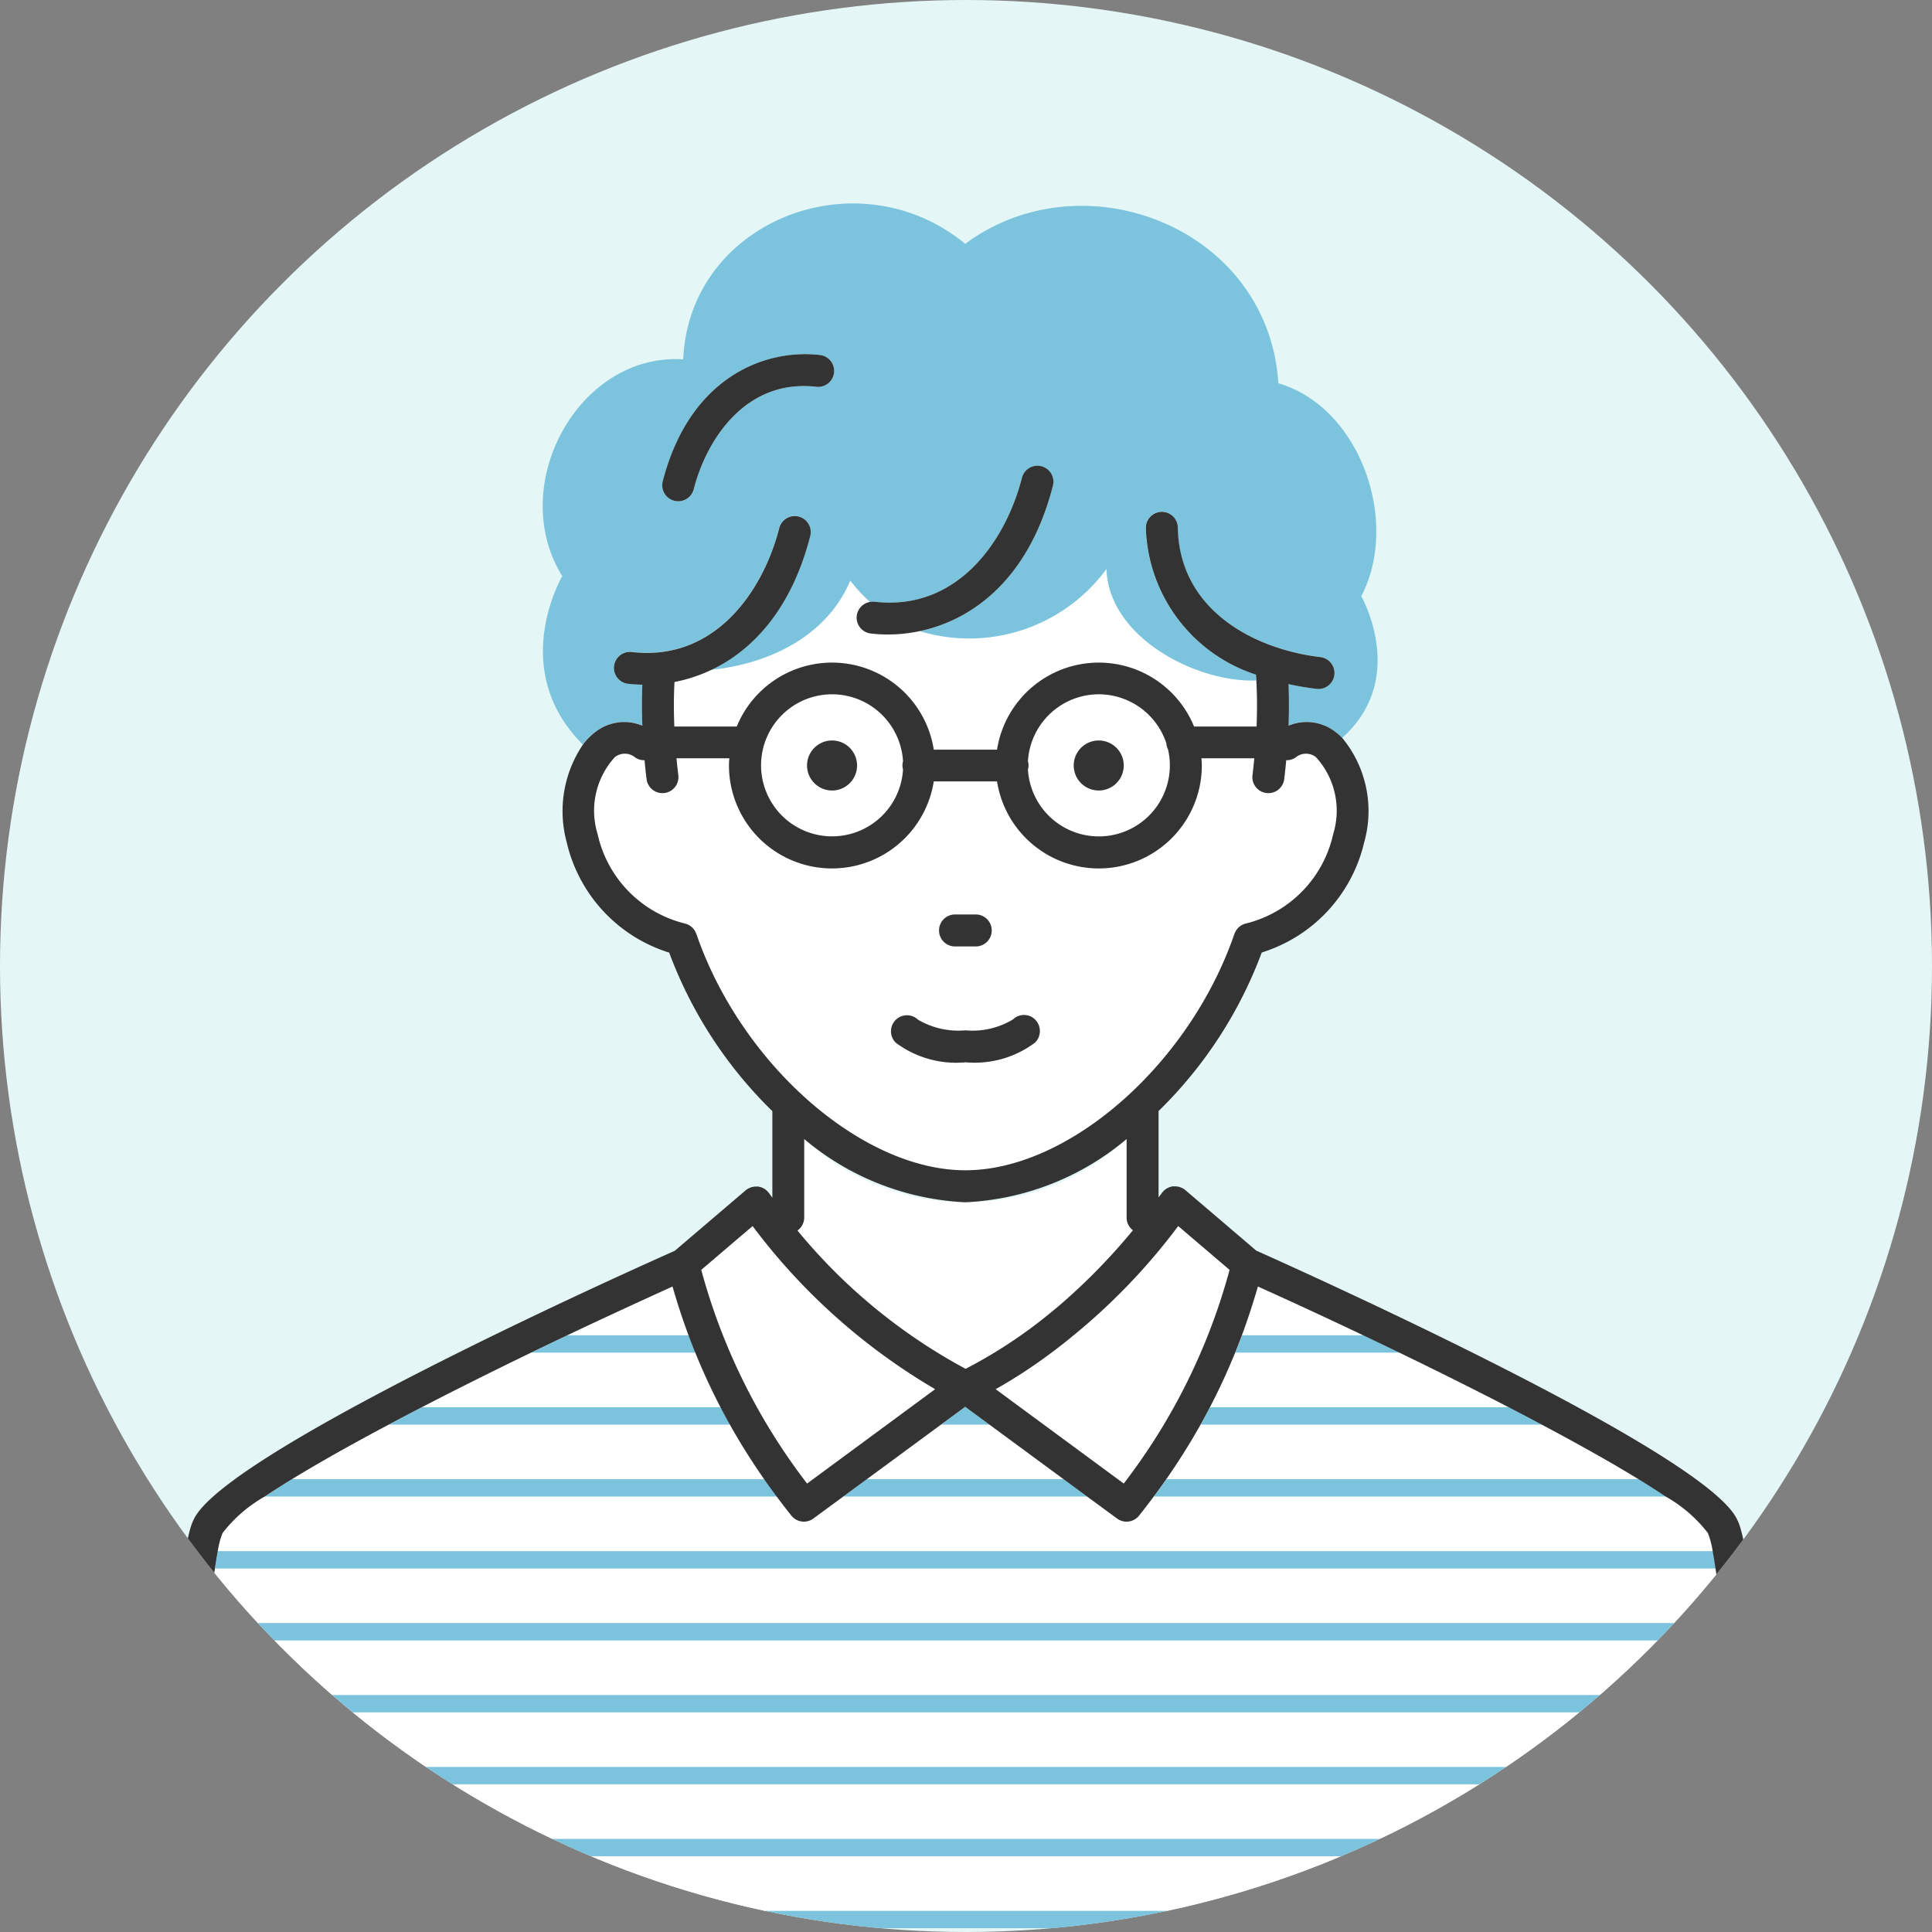 <svg xmlns="http://www.w3.org/2000/svg" xmlns:xlink="http://www.w3.org/1999/xlink" width="88" height="88" viewBox="0 0 88 88"><rect x="0" y="0" width="88" height="88" fill="#808080" stroke="none"/><defs><clipPath id="a"><circle cx="44" cy="44" r="44" fill="#fff" stroke="#707070"/></clipPath><clipPath id="b"><path fill="none" d="M0 0H73.865V79.287H0z"/></clipPath></defs><circle cx="44" cy="44" r="44" fill="#e4f7f6"/><g transform="translate(8 10.531) translate(-8 -10.531)" clip-path="url(#a)"><g clip-path="url(#b)" transform="translate(7.04 9.268)"><path d="M77.736,283.13H8.061q-.088,1.137-.183,2.489H77.919q-.095-1.354-.183-2.489" transform="translate(-5.966 -214.403)" fill="#fff"/><path d="M78.22,269.63H9.1c-.069.721-.142,1.546-.218,2.489H78.438c-.076-.943-.149-1.768-.218-2.489" transform="translate(-6.73 -204.18)" fill="#fff"/><path d="M62.609,215.629H55.125c-1.738.841-3.42,1.681-4.982,2.489H63.759q-.632-1.215-1.15-2.489" transform="translate(-37.971 -163.287)" fill="#fff"/><path d="M45.73,229.13H30.186c-1.692.9-3.2,1.745-4.412,2.489H47.293q-.849-1.216-1.563-2.489" transform="translate(-19.518 -173.511)" fill="#fff"/><path d="M77.3,296.63H7.151q-.079,1.164-.161,2.489H77.462q-.083-1.325-.161-2.489" transform="translate(-5.293 -224.626)" fill="#fff"/><path d="M152.043,225.781l-.033.025h.067Z" transform="translate(-115.111 -170.974)" fill="#fff"/><path d="M79.755,244.291a6.41,6.41,0,0,0-1.922-1.661H54.51c-.218.292-.44.583-.671.871a.728.728,0,0,1-1,.131l-1.361-1H40.367l-1.361,1a.728.728,0,0,1-1-.131c-.231-.288-.453-.579-.671-.871H14.012a6.41,6.41,0,0,0-1.922,1.661,3.639,3.639,0,0,0-.218.828h68.1a3.639,3.639,0,0,0-.218-.828" transform="translate(-8.99 -183.734)" fill="#fff"/><path d="M206.7,215.629h-7.483q-.517,1.276-1.15,2.489h13.616c-1.562-.808-3.245-1.648-4.982-2.489" transform="translate(-149.984 -163.287)" fill="#fff"/><path d="M204.792,203.221q-.326,1.136-.73,2.224H209.6c-1.59-.755-3.207-1.5-4.8-2.224" transform="translate(-154.528 -153.891)" fill="#fff"/><path d="M139.261,229.13h-2.208l-3.381,2.489h8.97Z" transform="translate(-101.224 -173.51)" fill="#fff"/><path d="M78.766,256.13H10.4c-.088.6-.188,1.4-.3,2.489H79.065c-.111-1.086-.211-1.891-.3-2.489" transform="translate(-7.653 -193.957)" fill="#fff"/><path d="M206.978,229.13H191.434q-.714,1.274-1.563,2.489H211.39c-1.216-.744-2.72-1.589-4.412-2.489" transform="translate(-143.781 -173.511)" fill="#fff"/><path d="M117.025,98.592a3.24,3.24,0,0,0,3.229-3.054.652.652,0,0,1,0-.369,3.236,3.236,0,1,0-3.229,3.423m0-4.377a1.139,1.139,0,1,1-1.139,1.139,1.139,1.139,0,0,1,1.139-1.139" transform="translate(-86.166 -69.755)" fill="#fff"/><path d="M117.149,68.582a7.756,7.756,0,0,1-8.5,2.83,7.009,7.009,0,0,1-1.454.155,6.781,6.781,0,0,1-.783-.045.727.727,0,0,1-.028-1.44,7.237,7.237,0,0,1-.9-.973c-1.1,2.611-3.825,3.813-6.333,4.063a7.02,7.02,0,0,1-1.677.55c-.034.646-.035,1.325-.007,2.028h2.845a4.69,4.69,0,0,1,8.973,1.055h2.882a4.69,4.69,0,0,1,8.973-1.055h2.845c.029-.728.026-1.427-.011-2.094-2.611.119-6.71-1.888-6.821-5.074" transform="translate(-73.789 -51.934)" fill="#fff"/><path d="M99.462,122.234c4.715,0,10.213-4.83,12.255-10.766,0-.01.009-.018.012-.027a.742.742,0,0,1,.033-.071c.011-.02.021-.04.034-.059s.027-.038.042-.056a.664.664,0,0,1,.046-.055.644.644,0,0,1,.05-.046c.018-.016.036-.031.056-.044s.039-.025.059-.036a.651.651,0,0,1,.065-.033c.02-.009.041-.016.061-.023a.72.72,0,0,1,.077-.022c.009,0,.018-.006.028-.008a5.392,5.392,0,0,0,3.937-4.064,3.616,3.616,0,0,0-.786-3.506.735.735,0,0,0-.936.025.722.722,0,0,1-.417.115c-.026.284-.056.569-.091.859a.728.728,0,0,1-1.446-.175c.032-.26.058-.517.083-.772h-2.408c.008.108.016.216.016.327a4.692,4.692,0,0,1-9.327.728H98.021a4.692,4.692,0,0,1-9.327-.728c0-.11.009-.218.016-.327H86.3c.024.255.051.512.083.772a.728.728,0,1,1-1.446.175c-.035-.29-.065-.576-.091-.859a.722.722,0,0,1-.417-.115.735.735,0,0,0-.936-.025,3.617,3.617,0,0,0-.786,3.506,5.392,5.392,0,0,0,3.941,4.065l.025.007a.751.751,0,0,1,.085.025c.016.006.032.011.047.018a.717.717,0,0,1,.088.046l.032.02a.716.716,0,0,1,.086.07l.019.017a.734.734,0,0,1,.075.089l.014.018a.776.776,0,0,1,.054.1c0,.01.009.02.014.03s.014.027.019.042c2.042,5.936,7.539,10.766,12.255,10.766m-.472-11.652h.944a.728.728,0,1,1,0,1.456H98.99a.728.728,0,1,1,0-1.456m-2.714,4.812a.728.728,0,0,1,1.03-.019h0a3.644,3.644,0,0,0,2.156.483,3.567,3.567,0,0,0,2.172-.5.718.718,0,0,1,1.021.027.738.738,0,0,1-.027,1.037,6.074,6.074,0,0,1-6.332,0,.728.728,0,0,1-.019-1.03" transform="translate(-62.529 -78.198)" fill="#fff"/><path d="M76.9,310.13H6.334q-.072,1.18-.146,2.489H77.049q-.075-1.309-.146-2.489" transform="translate(-4.686 -234.848)" fill="#fff"/><path d="M128.3,186.015a22.089,22.089,0,0,0,3.011-1.882l.094-.072c.1-.078.207-.158.309-.237q.453-.353.885-.721a27.792,27.792,0,0,0,3.321-3.4.725.725,0,0,1-.287-.576v-3.58a10.8,10.8,0,0,1-14.685,0v3.58a.726.726,0,0,1-.306.592,25.593,25.593,0,0,0,7.658,6.3" transform="translate(-91.354 -132.934)" fill="#fff"/><path d="M163.893,95.353a.734.734,0,0,1-.026.184,3.236,3.236,0,1,0,6.382-.911.72.72,0,0,1-.077-.28,3.235,3.235,0,0,0-6.305.821.735.735,0,0,1,.026.185m3.2-1.139a1.139,1.139,0,1,1-1.139,1.139,1.139,1.139,0,0,1,1.139-1.139" transform="translate(-124.09 -69.755)" fill="#fff"/><path d="M163.656,203.608a27.883,27.883,0,0,0,4.821-9.733l-1.328-1.133-1.012-.864a28.356,28.356,0,0,1-4.889,5.077l-.163.134c-.159.127-.32.252-.482.377l-.083.064a22.951,22.951,0,0,1-2.7,1.783Z" transform="translate(-119.513 -145.301)" fill="#fff"/><path d="M104.919,191.878l-1.113.95-1.227,1.046a27.89,27.89,0,0,0,4.822,9.733l5.833-4.294a28.149,28.149,0,0,1-8.315-7.435" transform="translate(-77.679 -145.301)" fill="#fff"/><path d="M82.242,203.221c-1.6.72-3.213,1.468-4.8,2.224h5.533q-.4-1.088-.73-2.224" transform="translate(-58.641 -153.891)" fill="#fff"/><path d="M208.639,212.383h-5.533q-.148.4-.307.788h7.483q-.815-.394-1.644-.788" transform="translate(-153.571 -160.829)" fill="#7cc4dd"/><path d="M77.845,212.383H72.312q-.828.393-1.644.788h7.483q-.158-.391-.307-.788" transform="translate(-53.514 -160.829)" fill="#7cc4dd"/><path d="M148.737,225.883h-.067l-1.071.788h2.208Z" transform="translate(-111.771 -171.051)" fill="#7cc4dd"/><path d="M210.351,225.883H196.735q-.206.4-.425.788h15.544q-.73-.388-1.5-.788" transform="translate(-148.657 -171.052)" fill="#7cc4dd"/><path d="M59.069,225.883H45.454q-.773.4-1.5.788H59.494q-.219-.391-.425-.788" transform="translate(-33.281 -171.052)" fill="#7cc4dd"/><path d="M139.3,239.383h-8.97l-1.071.788h11.111Z" transform="translate(-97.884 -181.275)" fill="#7cc4dd"/><path d="M43.443,239.383H21.924c-.453.277-.866.541-1.234.788H44.013q-.292-.391-.569-.788" transform="translate(-15.668 -181.275)" fill="#7cc4dd"/><path d="M209.614,239.383H188.094q-.277.4-.569.788h23.323c-.368-.247-.781-.511-1.234-.788" transform="translate(-142.005 -181.275)" fill="#7cc4dd"/><path d="M79.569,252.883h-68.1c-.04.211-.083.47-.13.788H79.7c-.047-.318-.09-.577-.13-.788" transform="translate(-8.585 -191.498)" fill="#7cc4dd"/><path d="M78.823,266.383H9.864q-.038.372-.078.788H78.9q-.04-.417-.078-.788" transform="translate(-7.411 -201.721)" fill="#7cc4dd"/><path d="M78.243,279.883H8.692q-.031.381-.062.788H78.306q-.032-.407-.063-.788" transform="translate(-6.535 -211.944)" fill="#7cc4dd"/><path d="M77.749,293.383H7.708c-.018.257-.036.519-.054.788H77.8c-.018-.269-.036-.531-.054-.788" transform="translate(-5.796 -222.167)" fill="#7cc4dd"/><path d="M77.31,306.883H6.839c-.016.259-.032.52-.049.788H77.359c-.016-.268-.033-.53-.048-.788" transform="translate(-5.142 -232.39)" fill="#7cc4dd"/><path d="M6.049,320.383c-.015.259-.03.521-.044.788h70.95c-.015-.267-.03-.529-.044-.788Z" transform="translate(-4.547 -242.613)" fill="#7cc4dd"/><path d="M75.26,24.042a2.129,2.129,0,0,1,2.106-.261q-.036-.966,0-1.869c-.221,0-.438-.017-.65-.041a.728.728,0,1,1,.169-1.447c3.779.443,5.98-2.765,6.717-5.646a.728.728,0,0,1,1.411.361c-.846,3.309-2.6,5.193-4.507,6.1,2.508-.25,5.236-1.452,6.333-4.063a7.238,7.238,0,0,0,.9.973.721.721,0,0,1,.2-.007c3.778.441,5.98-2.766,6.717-5.645a.728.728,0,1,1,1.411.361c-1.074,4.2-3.61,6.1-6.059,6.622a7.756,7.756,0,0,0,8.5-2.83c.111,3.186,4.21,5.192,6.821,5.074-.005-.091-.012-.179-.018-.269a7.263,7.263,0,0,1-5.015-6.673.728.728,0,0,1,1.456-.026c.067,3.8,3.539,5.557,6.492,5.9a.728.728,0,1,1-.169,1.446,12.978,12.978,0,0,1-1.28-.216q.04.913,0,1.894a2.129,2.129,0,0,1,2.106.261,2.758,2.758,0,0,1,.344.3c3.023-2.7.87-6.451.87-6.451,1.774-3.395-.046-8.61-3.775-9.7-.463-7.118-8.906-10.337-14.263-6.351C87.149-2.209,79.5.813,79.23,7.1c-4.764-.307-8.07,5.736-5.508,9.877,0,0-2.506,4.235.936,7.667a2.921,2.921,0,0,1,.6-.6m3.04-11.39c1.217-4.715,4.62-6.044,7.162-5.75a.728.728,0,1,1-.167,1.447c-3.142-.364-4.97,2.287-5.584,4.667a.728.728,0,0,1-1.41-.364" transform="translate(-55.151 0)" fill="#7cc4dd"/><path d="M147.931,134.87h.944a.728.728,0,1,0,0-1.456h-.944a.728.728,0,0,0,0,1.456" transform="translate(-111.471 -101.029)" fill="#333"/><path d="M141.575,154.425a4.584,4.584,0,0,0,3.166-.89.738.738,0,0,0,.027-1.037.718.718,0,0,0-1.021-.027,3.567,3.567,0,0,1-2.172.5,3.645,3.645,0,0,1-2.156-.483h0a.728.728,0,0,0-1.01,1.049,4.584,4.584,0,0,0,3.166.89" transform="translate(-104.643 -115.308)" fill="#333"/><path d="M173.616,103.042a1.139,1.139,0,1,0-1.139-1.139,1.139,1.139,0,0,0,1.139,1.139" transform="translate(-130.61 -76.304)" fill="#333"/><path d="M123.574,103.042a1.139,1.139,0,1,0-1.139-1.139,1.139,1.139,0,0,0,1.139,1.139" transform="translate(-92.715 -76.304)" fill="#333"/><path d="M131.746,56.048a.728.728,0,0,0,.639.808,6.786,6.786,0,0,0,.783.045,7.008,7.008,0,0,0,1.454-.155c2.449-.52,4.985-2.424,6.059-6.622a.728.728,0,0,0-1.411-.361c-.737,2.88-2.939,6.086-6.717,5.646a.741.741,0,0,0-.808.639" transform="translate(-99.762 -37.269)" fill="#333"/><path d="M95.813,34.952a.727.727,0,0,0,.887-.523c.614-2.38,2.443-5.031,5.584-4.667a.728.728,0,0,0,.167-1.447c-2.542-.294-5.945,1.035-7.162,5.75a.728.728,0,0,0,.523.887" transform="translate(-72.142 -21.412)" fill="#333"/><path d="M73.864,122.311c-.943-16.906-1.563-18.146-1.8-18.612C70.594,100.752,53.8,93.11,50.179,91.488l-3.23-2.756a.732.732,0,0,0-.127-.086c-.015-.008-.031-.013-.047-.019a.7.7,0,0,0-.094-.038c-.019-.006-.039-.007-.058-.011a.74.74,0,0,0-.092-.016c-.021,0-.042,0-.063,0a.749.749,0,0,0-.077,0l-.013,0h-.013c-.018,0-.035.01-.054.014a.741.741,0,0,0-.083.022c-.022.008-.042.019-.063.029a.689.689,0,0,0-.073.038c-.02.013-.038.027-.057.042a.75.75,0,0,0-.063.051c-.017.017-.033.035-.048.054s-.026.026-.037.041c-.052.071-.1.14-.157.21V85.132a19.69,19.69,0,0,0,4.7-7.222,6.891,6.891,0,0,0,4.665-5.017A5.233,5.233,0,0,0,54.1,68.14a2.736,2.736,0,0,0-.344-.3,2.128,2.128,0,0,0-2.106-.261q.036-.979,0-1.894a12.976,12.976,0,0,0,1.28.216.728.728,0,0,0,.169-1.447c-2.953-.345-6.425-2.1-6.492-5.9a.728.728,0,0,0-1.456.026,7.263,7.263,0,0,0,5.015,6.674c.006.089.013.178.018.269.037.666.04,1.366.011,2.094H47.346a4.69,4.69,0,0,0-8.973,1.055H35.491a4.69,4.69,0,0,0-8.973-1.055H23.673c-.028-.7-.027-1.382.007-2.028a7.02,7.02,0,0,0,1.677-.55c1.9-.9,3.66-2.789,4.507-6.1a.728.728,0,1,0-1.411-.361c-.737,2.88-2.937,6.089-6.717,5.645a.728.728,0,1,0-.169,1.447c.212.025.43.037.65.041q-.039.9,0,1.869a2.129,2.129,0,0,0-2.107.261,2.92,2.92,0,0,0-.6.6,5.415,5.415,0,0,0-.736,4.457,6.891,6.891,0,0,0,4.665,5.017,19.69,19.69,0,0,0,4.7,7.222v3.943c-.05-.069-.1-.137-.149-.207-.012-.018-.028-.032-.042-.048a.646.646,0,0,0-.046-.053.741.741,0,0,0-.064-.053c-.018-.014-.036-.029-.055-.042a.789.789,0,0,0-.075-.039.619.619,0,0,0-.062-.029.656.656,0,0,0-.084-.023c-.019,0-.037-.012-.056-.015h-.009l-.01,0a.741.741,0,0,0-.08,0c-.022,0-.043,0-.065,0a.694.694,0,0,0-.092.016c-.02,0-.04.005-.059.011a.692.692,0,0,0-.094.038c-.016.007-.032.011-.047.02a.727.727,0,0,0-.128.087l-3.23,2.756C20.063,93.11,3.27,100.752,1.8,103.7c-.233.467-.853,1.706-1.8,18.612a.728.728,0,0,0,1.454.081l0-.041.044-.788q.075-1.309.146-2.489c.016-.268.033-.53.049-.788q.083-1.326.161-2.489c.018-.269.036-.531.054-.788.063-.9.124-1.731.183-2.489q.032-.407.062-.788c.076-.943.149-1.768.218-2.489.026-.278.052-.54.078-.788.111-1.086.211-1.891.3-2.489.047-.318.09-.577.13-.788a3.612,3.612,0,0,1,.218-.828,6.407,6.407,0,0,1,1.922-1.661c.368-.247.781-.51,1.234-.788,1.216-.744,2.72-1.589,4.412-2.489q.73-.388,1.5-.788c1.562-.808,3.245-1.648,4.982-2.489q.815-.394,1.644-.788c1.59-.755,3.207-1.5,4.8-2.224q.326,1.136.73,2.224.148.4.307.788.517,1.276,1.15,2.489.206.4.425.788.714,1.275,1.563,2.489.277.4.569.788c.218.292.44.583.671.871a.728.728,0,0,0,1,.131l1.361-1,1.071-.788,3.381-2.489,1.071-.788.033-.025.034.025,1.071.788,3.381,2.489,1.07.788,1.361,1a.728.728,0,0,0,1-.131c.231-.288.453-.578.671-.871q.292-.391.569-.788.85-1.216,1.563-2.489.219-.391.425-.788.632-1.215,1.15-2.489.159-.391.307-.788.4-1.088.73-2.224c1.6.72,3.213,1.468,4.8,2.224q.828.394,1.644.788c1.738.841,3.42,1.681,4.982,2.489q.773.4,1.5.788c1.692.9,3.2,1.745,4.412,2.489.453.277.866.541,1.234.788a6.412,6.412,0,0,1,1.923,1.661,3.639,3.639,0,0,1,.218.828c.04.211.083.47.13.788.088.6.188,1.4.3,2.489.025.248.051.51.078.788.069.72.142,1.546.218,2.489q.031.381.062.788c.059.758.12,1.586.183,2.489.018.257.036.519.054.788q.079,1.164.161,2.489c.016.259.032.52.049.788q.072,1.18.146,2.489c.015.259.03.521.045.788l0,.041a.728.728,0,0,0,.726.688h.041a.728.728,0,0,0,.686-.768M29.721,102.1A27.885,27.885,0,0,1,24.9,92.366l1.226-1.046,1.113-.95A28.15,28.15,0,0,0,35.555,97.8Zm11.287-6.078.083-.064c.162-.125.324-.25.482-.377l.163-.134a28.348,28.348,0,0,0,4.889-5.077l1.012.863,1.328,1.133a27.887,27.887,0,0,1-4.821,9.733L38.309,97.8a22.957,22.957,0,0,0,2.7-1.783m2-29.868a3.243,3.243,0,0,1,3.076,2.232.722.722,0,0,0,.077.279,3.235,3.235,0,1,1-6.382.911.651.651,0,0,0,0-.369,3.24,3.24,0,0,1,3.229-3.054m-12.147,0a3.24,3.24,0,0,1,3.229,3.054.652.652,0,0,0,0,.369,3.236,3.236,0,1,1-3.229-3.423M24.677,77.064c-.005-.015-.013-.027-.019-.042l-.014-.03a.716.716,0,0,0-.054-.1l-.014-.019a.756.756,0,0,0-.075-.089l-.019-.017a.712.712,0,0,0-.086-.07l-.032-.02a.723.723,0,0,0-.088-.046c-.015-.007-.031-.012-.047-.018a.679.679,0,0,0-.085-.025c-.008,0-.016-.006-.025-.007a5.393,5.393,0,0,1-3.94-4.065,3.617,3.617,0,0,1,.786-3.506.736.736,0,0,1,.936.025.724.724,0,0,0,.417.116c.026.284.056.569.091.859a.728.728,0,0,0,1.446-.175c-.032-.261-.058-.518-.083-.772H26.18c-.008.109-.017.217-.017.327a4.692,4.692,0,0,0,9.327.728h2.883a4.692,4.692,0,0,0,9.327-.728c0-.11-.009-.218-.017-.327h2.408c-.024.255-.051.512-.083.772a.728.728,0,0,0,1.446.175c.035-.29.064-.576.091-.859a.724.724,0,0,0,.417-.116.736.736,0,0,1,.936-.025,3.616,3.616,0,0,1,.786,3.506,5.393,5.393,0,0,1-3.937,4.064l-.028.008a.755.755,0,0,0-.077.022c-.021.007-.042.014-.062.023s-.043.021-.064.033-.04.023-.059.036a.691.691,0,0,0-.055.044.654.654,0,0,0-.05.046c-.017.017-.031.035-.046.054s-.029.037-.041.056a.679.679,0,0,0-.034.059.665.665,0,0,0-.033.071c0,.009-.009.017-.012.027C47.145,83,41.648,87.83,36.932,87.83S26.719,83,24.677,77.064m4.912,12.922v-3.58a12.26,12.26,0,0,0,7.343,2.881,12.261,12.261,0,0,0,7.343-2.881v3.58a.725.725,0,0,0,.287.576,27.792,27.792,0,0,1-3.321,3.4q-.432.367-.885.721c-.1.08-.206.16-.31.237l-.094.072a22.093,22.093,0,0,1-3.011,1.882,25.593,25.593,0,0,1-7.658-6.3.726.726,0,0,0,.306-.592" transform="translate(0.001 -43.793)" fill="#333"/></g></g></svg>